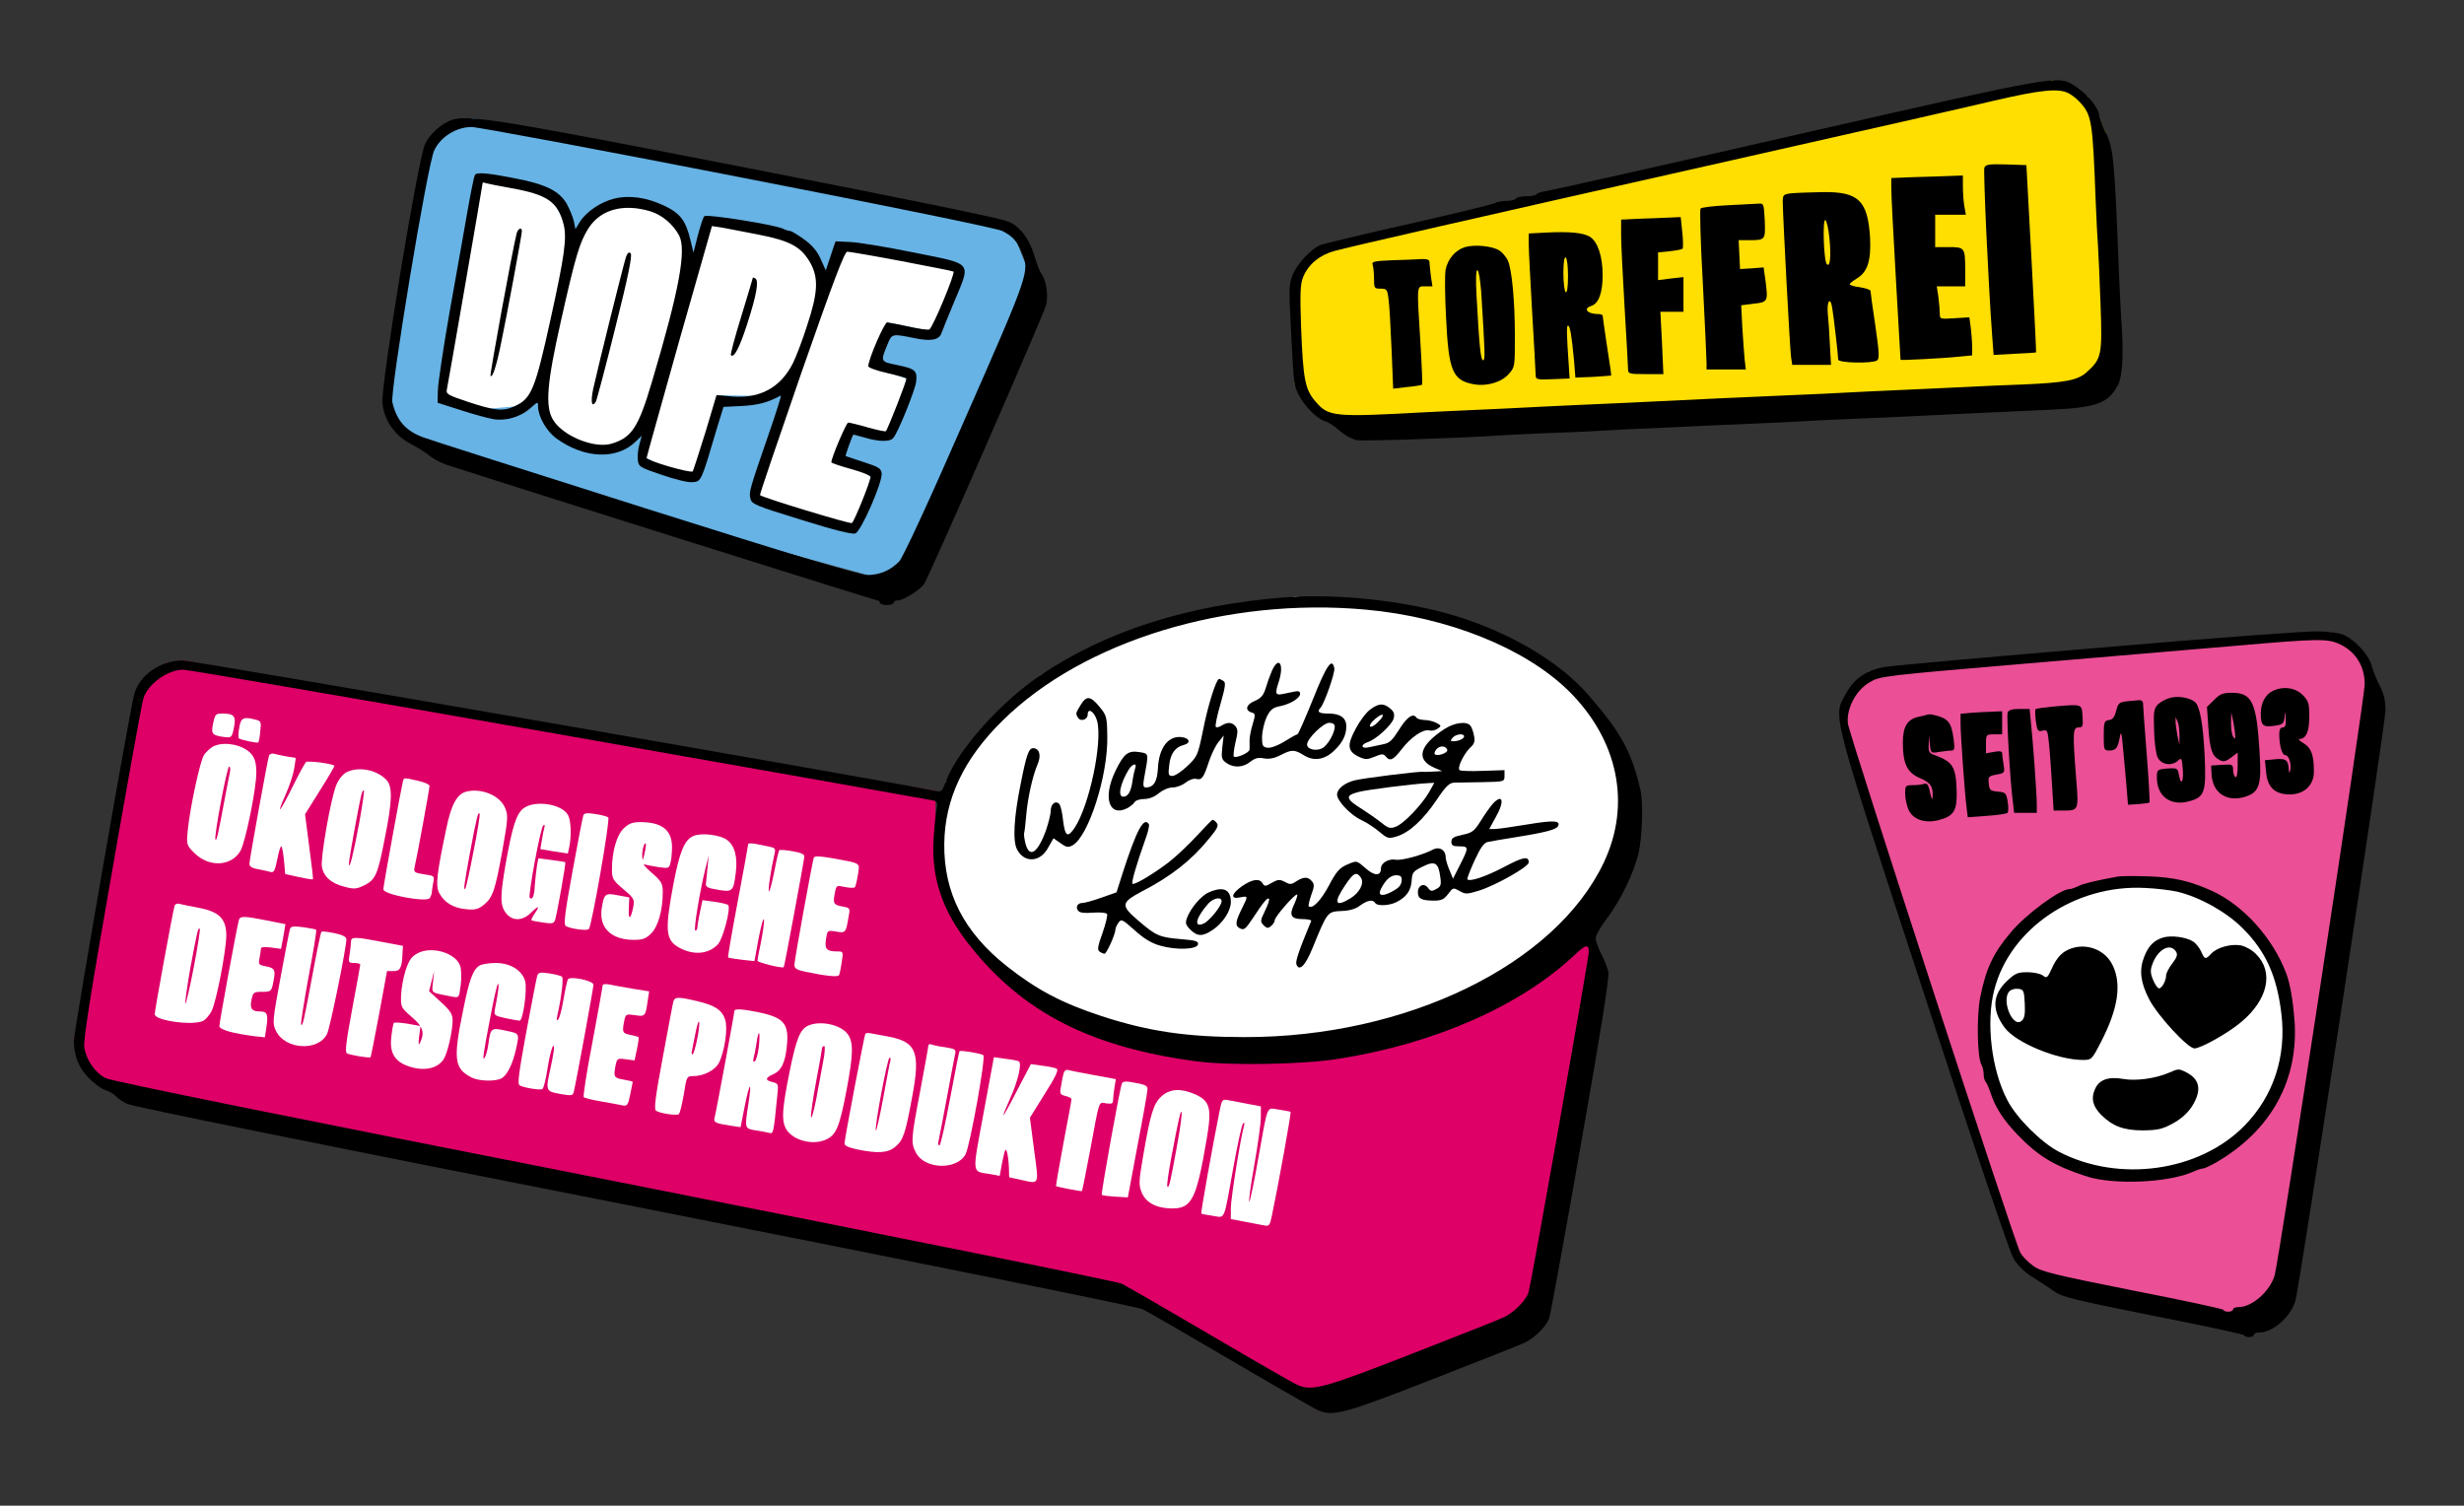 <?xml version="1.0" encoding="utf-8"?>
<!-- Generator: $$$/GeneralStr/196=Adobe Illustrator 27.6.0, SVG Export Plug-In . SVG Version: 6.00 Build 0)  -->
<svg version="1.1" id="Ebene_1" xmlns="http://www.w3.org/2000/svg" xmlns:xlink="http://www.w3.org/1999/xlink" x="0px" y="0px"
	 viewBox="0 0 1067 652" style="enable-background:new 0 0 1067 652;" xml:space="preserve">
<rect x="0" y="0" width="1067" height="652" fill="#333333" stroke="none"/>
<style type="text/css">
	.st0{fill:#FFFFFF;}
	.st1{fill:#DE0067;}
	.st2{fill:#EB4F96;}
	.st3{fill:#FFDE01;}
	.st4{fill:#67B3E5;}
</style>
<polygon class="st0" points="420,409.5 405.1,377.4 409.6,338.4 451,292.1 513.6,267.8 560.7,258.4 615.2,263.1 674.9,290 
	700.7,323.2 706.5,362.8 675.9,412.6 607,447.3 534,455.4 479.5,447.3 "/>
<g transform="translate(0,652) scale(0.1,-0.1)">
	<polygon class="st1" points="382,1854 320,2014 603.6,3562.5 724.1,3649.7 792,3660 4051,3095 4051,2746 4200,2425 4617.5,2148.3 
		5232.8,1954.2 5898.3,2025.2 6620,2336.6 6910,2457 6910,2258.5 6620,796.6 5710,412 4857,961 	"/>
	<polygon class="st2" points="8719,1070 7964.3,3426.5 8092.8,3611.2 10097.4,3782.3 10271,3636 10221.1,2981 9854.7,862.8 
		9725.4,802.5 8863.3,979.2 	"/>
	<polygon class="st3" points="5607,4855 5631.4,5373.3 5791.7,5470.2 8888.6,6171.8 9041.2,6101 9120,5944 9120,4876.9 
		8905.9,4790.8 5847.1,4684 5742,4694 	"/>
	<polygon class="st4" points="1656,4772 1878.6,5948.5 2044.6,6008.3 4367,5561 4490.4,5254.6 3893.9,3961.3 3755,4030 
		2295.2,4430.7 1706.1,4655.8 	"/>
	<path d="M7790,5939c-580-133-1072-243-1093-246c-20-3-40-9-43-14s-23-9-44-9s-42-4-45-10c-3-5-22-10-41-10s-42-4-52-10
		c-9-5-177-46-372-90s-367-85-382-91c-39-16-98-78-119-126c-14-33-17-60-14-130c12-249,16-321,22-348c12-60,82-144,135-161
		c13-3,40-22,60-40s53-36,73-40c30-5,433,8,630,21c33,2,128,7,210,10c83,3,182,7,220,10c39,3,131,7,205,10s171,8,215,10
		s145,7,225,10s177,8,215,10c39,3,129,7,200,10c72,3,175,8,230,10c92,5,334,16,660,31c194,9,246,28,287,108c20,40,25,137,13,298
		c-2,35-7,126-10,203c-18,470-23,520-55,589c-17,35-30,68-30,75c0,32-51,94-104,128C8911,6195,8932,6199,7790,5939z M8958,6116
		c15-8,37-25,48-38c52-56,56-80,69-428c3-80,8-167,10-195c2-27,7-140,11-250c8-223,5-238-59-296c-39-36-93-46-277-54
		c-80-3-183-7-230-10c-47-2-143-7-215-10c-71-3-170-8-220-10c-125-7-278-14-425-20c-69-3-170-8-225-10c-370-18-477-23-640-30
		c-71-3-164-8-205-10s-136-7-210-10s-171-8-215-10c-401-22-422-20-479,47c-45,52-53,96-62,323c-5,147-3,187,9,215
		c22,55,72,96,135,113c69,19,549,129,1757,401c501,113,996,225,1100,250C8837,6131,8915,6139,8958,6116z"/>
	<path d="M8593,5794c-5-14,17-504,34-730l6-81l91,5c50,2,92,5,93,6s-8,183-20,406l-22,405l-88,3C8613,5810,8599,5808,8593,5794z"/>
	<path d="M8288,5753l-98-4v-47c0-26,9-202,20-392s20-346,20-348c0-3,183,6,258,14l52,5v38c0,21-3,58-6,83l-6,44l-64-4
		c-63-4-64-4-64,20c0,14-3,46-6,72l-7,46h62h61v69c0,99-2,101-71,101h-59v70v70h66h67l-7,38c-3,20-6,58-6,85v47l-57-2
		C8411,5757,8341,5754,8288,5753z"/>
	<path d="M7758,5683c-35-4-38-7-38-36c0-58,31-641,36-674l5-33h84h84l-5,88c-2,48-6,108-9,134c-5,54,11,75,19,26c7-41,26-208,26-225
		c0-15,146-18,168-4c11,7,10,33-7,150c-12,79-21,146-21,151s-20,12-45,16c-25,3-45,9-45,13s13,14,29,24c48,28,64,77,59,178
		c-10,161-50,200-208,197C7838,5687,7778,5685,7758,5683z M7922,5489c8-78,3-128-11-113c-14,14-19,195-7,191
		C7910,5565,7918,5530,7922,5489z"/>
	<path d="M7478,5631c-58-3-110-9-114-14c-4-4,0-150,10-325c9-174,16-329,16-344v-28h85h85l-5,43c-2,23-7,85-10,138l-5,97l55,7
		c62,7,62,9,49,109l-7,48l-51-4l-51-3l-3,63l-3,62h45c71,0,71,1,68,85c-4,74-4,75-30,73C7597,5637,7537,5634,7478,5631z"/>
	<path d="M7103,5573l-83-4v-67c0-37,7-177,15-312s15-255,15-267c0-22,4-23,77-23h76l-6,135l-7,135h50h50v75v75l-55-6l-55-7v60v60
		l50,5c28,3,53,8,56,11s3,35-1,71l-7,66l-47-2C7206,5577,7148,5574,7103,5573z"/>
	<polygon class="st0" points="1896,4830 2056,5762 2374.3,5687.3 2480.2,5494.2 2635.4,5620 2800,5635.6 2931.9,5566.6 
		2983.6,5383.9 3036.2,5430 3050,5584 3483,5483 3566.3,5270.1 3618,5475 4158.4,5375.9 4077,5077 3842,5124 3760,4934 3925,4881 
		3868,4623 3695,4637 3631.8,4549.6 3770,4455 3704,4210 3250,4360 3431.8,4870.2 3321.5,4804.7 3103,4809 2999,4432 2800,4537 
		2800,4725.4 2752,4607 2587.1,4573.7 2404.4,4656.5 2345.8,4818.5 2227,4760 2070,4746.4 	"/>
	<path d="M6698,5513l-78-4v-47c0-26,7-159,15-297c8-137,15-259,15-270c0-18,6-20,73-17l74,3l-3,47c-10,145-11,182-4,182
		c9,0,16-45,26-150l6-75l77,3c42,3,77,5,78,6s-7,58-18,126c-10,69-19,128-19,133c0,4-9,7-19,7c-47,0-67,23-31,35c33,10,50,57,50,134
		c0,80-21,143-54,165C6858,5512,6799,5518,6698,5513z M6790,5324c0-48-4-73-10-69c-5,3-10,40-10,81c0,48,4,73,10,69
		C6786,5402,6790,5365,6790,5324z"/>
	<path d="M6344,5450c-42-13-75-52-84-98c-4-22-3-116,2-208c11-231,28-271,120-288c55-10,119,8,151,44c27,30,27,32,27,163
		c0,154-13,291-31,330c-7,14-23,34-36,42C6463,5455,6385,5462,6344,5450z M6414,5258c17-271,18-298,8-298s-16,59-28,278
		c-4,73-3,112,4,112C6403,5350,6410,5309,6414,5258z"/>
	<path d="M6027,5393c-75-3-88-6-83-19c3-9,6-36,6-60c0-42,1-44,29-44c26,0,29-3,34-47c4-27,9-124,13-217l7-169l60,7c33,3,62,8,65,10
		c2,3-1,84-7,181c-16,257-17,245,20,245h32l-7,46c-3,26-6,53-6,60c0,10-12,13-37,12C6132,5397,6075,5394,6027,5393z"/>
	<path d="M1958,6001c-45-15-96-60-117-104c-31-65-194-1054-185-1125c9-75,54-138,122-174c30-15,67-39,83-52c15-13,50-31,76-40
		c342-110,1854-586,1862-586c6,0,11-4,11-10c0-5,14-10,30-10c17,0,30,5,30,10c0,6,7,10,17,10c25,0,98,46,115,72
		c24,36,515,1160,528,1207c11,42,0,111-22,138c-5,6-18,39-28,73c-23,77-60,126-113,151c-26,12-469,103-1122,230
		C2165,6002,2029,6024,1958,6001z M3197,5754c654-127,1122-223,1143-234c44-22,65-45,85-93c34-82,34-84-245-718
		c-162-371-270-603-286-620c-38-39-84-59-139-59c-34,0-303,81-964,290c-504,160-935,297-958,306c-76,28-116,73-134,153
		c-10,47,152,1028,181,1089c27,59,96,102,162,102C2069,5970,2589,5873,3197,5754z"/>
	<path d="M2056,5762c-3-5-17-74-31-153s-48-274-77-434c-28-159-51-315-52-345l-1-54l100-32c55-18,118-35,141-39c54-9,117,9,159,46
		c35,31,35,31,35,8c1-44,37-107,80-138c120-87,260-93,342-14l27,26l-10-37c-6-20-9-51-7-67c3-30,8-33,103-65c58-20,114-34,134-32
		c38,3,37,1,106,235l28,91l81,4c70,4,111,15,167,45c4,2-20-74-53-169c-82-238-86-250-78-278c5-23,25-31,220-91c140-44,221-64,234-59
		c25,9,118,222,114,260c-3,22-13,28-78,49c-41,14-76,25-78,26c-2,2,26,82,33,92c0,1,23-4,50-12c59-18,109-19,123-2
		c21,24,93,203,99,242c6,50-2,58-85,75c-70,14-70,14-37,93c17,42,21,42,114,23c70-15,107-9,118,21c3,10,28,71,55,136
		c73,176,85,161-172,213c-118,24-244,45-278,46l-64,3l-21-63l-21-63l-22,49c-15,34-36,59-71,85c-28,20-56,37-62,37s-19,4-29,9
		c-30,17-332,65-342,55c-5-5-17-42-28-83l-19-75l-13,54c-20,85-44,116-113,149c-76,36-150,47-217,31c-58-14-123-58-149-101l-19-31
		l-7,34c-4,18-18,52-31,76c-33,56-92,85-230,111C2106,5772,2064,5775,2056,5762z M2215,5705c156-28,201-59,226-158
		c14-59,4-134-57-410c-67-305-83-344-157-377c-49-22-84-19-204,21c-84,28-92,33-88,52c5,21,155,888,155,895c0,2,6,2,13-1
		C2109,5725,2160,5715,2215,5705z M2816,5605c50-15,99-56,125-105c32-63,1-234-118-634c-58-196-87-241-174-267
		c-75-23-212,33-254,103c-35,57-27,158,34,428c63,281,81,341,119,401C2600,5613,2699,5640,2816,5605z M3285,5504
		c138-27,185-53,225-124c35-65,32-128-15-270c-20-63-48-136-61-162c-53-106-143-155-264-145l-67,6l-48-160c-27-87-52-164-55-170
		c-7-10-200,46-200,58c0,4,64,231,141,506l142,498l41-6C3147,5531,3219,5517,3285,5504z M3905,5389c121-23,222-43,224-45
		c8-8-91-246-105-251c-7-2-48,3-90,13c-43,9-84,17-92,18c-12,1-82-160-82-190c0-6,36-19,80-29c45-10,83-21,85-24c3-6-80-219-89-228
		c-2-3-38,5-78,16c-41,12-79,21-85,21c-8,0-73-152-73-172c0-3,38-16,85-29s85-28,85-34c0-18-71-194-81-200c-8-5-387,110-398,121
		c-2,2,79,240,179,529c138,395,187,525,199,525C3678,5430,3784,5412,3905,5389z"/>
	<path d="M2237,5508c-20-81-117-612-113-616c9-8,25,40,45,138c25,118,91,475,91,489C2260,5539,2242,5530,2237,5508z"/>
	<path d="M2711,5408c-9-25-118-463-142-571c-12-56-7-85,11-57c4,7,43,153,85,323c55,218,74,312,66,320
		C2724,5430,2718,5426,2711,5408z"/>
	<path d="M3260,5317c0-3-23-78-50-167c-28-90-48-166-45-168c13-14,37,31,70,133c41,127,52,189,36,199C3265,5318,3260,5319,3260,5317
		z"/>
	<path d="M5560,3933c-415-33-766-144-1050-334c-174-116-362-325-414-463c-16-43-20-47-45-41c-168,36-3218,565-3259,565
		c-98,0-189-64-211-147c-20-74-261-1461-261-1499c0-64,19-114,62-160c22-23,55-48,73-54s39-18,46-26c7-9,29-24,49-34
		c23-12,854-180,2196-444c1315-260,2175-434,2201-445c23-11,196-111,385-222s359-209,378-217c64-27,116-12,500,138
		c201,78,379,149,395,157c45,23,93,72,104,107c6,17,67,353,136,746c87,492,124,726,120,750c-4,19-18,54-31,79s-24,56-24,68
		s21,50,48,85c60,80,115,193,137,281c16,68,22,220,9,274c-38,167-84,251-228,416c-124,142-339,269-577,341
		C6084,3919,5788,3951,5560,3933z M5915,3880c354-32,688-166,877-351c215-212,273-491,153-744c-210-443-855-757-1555-756
		c-251,0-418,25-620,91c-171,56-281,114-410,216c-186,147-273,318-271,529c2,195,84,369,253,535C4692,3745,5314,3935,5915,3880z
		 M2423,3340c876-154,1603-283,1616-286c20-4,22-9,17-37c-4-18-10-75-13-128c-11-171,37-313,157-464c230-290,524-440,981-501
		c146-19,454-14,609,10c417,64,794,229,1030,452c46,44,60,47,60,12c0-29-249-1437-261-1474c-11-35-59-84-104-107
		c-16-8-194-79-395-157c-384-150-436-165-500-138c-19,8-189,106-378,217s-362,211-385,222c-26,11-886,185-2201,445
		c-1413,278-2172,432-2198,445c-46,23-85,79-93,134c-5,29,29,242,120,760c69,396,130,734,136,751c19,62,106,124,172,124
		C814,3620,1548,3494,2423,3340z"/>
	<path d="M5507,3613c-9-21-21-55-27-76c-9-28-20-41-46-52c-37-15-45-40-15-50c18-5,18-9,5-53c-8-26-14-58-13-72c0-14,1-30,0-36
		c-1-14-59-39-68-30c-3,3,0,31,7,61c11,44,11,57,0,70c-15,18-34,19-60,3c-10-7-22-9-25-6c-4,4,5,48,20,99c21,74,24,94,13,100
		c-7,5-16,9-19,9c-12,0-49-116-70-225c-22-106-24-111-67-152c-25-24-54-43-65-43c-17,0-19,5-14,45c5,51,26,80,63,89c32,8,26,30-9,34
		c-58,7-99-46-103-138c-3-55-19-80-52-80c-11,0-13,8-8,38c21,114,22,108-19,115c-50,8-68-6-104-80c-57-116-29-204,52-162
		c12,7,26,18,30,25c4,8,23,14,42,14c21,0,44,9,63,25c17,14,42,25,60,25c16,0,41,9,56,21s35,19,46,16c24-6,32,4,55,75
		c11,32,29,70,42,85l22,28l-6-51c-5-46-3-53,18-68c32-22,71-20,103,5c20,16,35,20,59,15c23-4,45,0,72,14c49,25,60,25,102-1
		c44-27,91-19,133,23c35,34,50,66,50,103c0,36-26,55-76,55c-43,0-53,7-35,26c16,18,63,151,59,170c-9,49-34,13-92-133
		c-34-84-64-153-68-153s-29-14-56-31c-29-18-60-29-73-27c-21,3-24,8-24,48c1,25,10,63,20,85c16,32,27,41,58,47c45,9,87,35,87,54
		c0,10-8,13-25,9c-14-3-36-7-49-10c-33-7-36,0-18,54C5562,3646,5537,3682,5507,3613z M5780,3374c0-28-30-81-54-94c-27-14-66-5-66,16
		c0,25,70,94,96,94C5771,3390,5780,3384,5780,3374z M4916,3194c-3-9-9-34-12-57c-7-47-20-67-40-67c-25,0-13,57,24,118
		C4904,3213,4925,3218,4916,3194z"/>
	<path d="M4680,3468c-23-38-23-38-11-57c11-17,41-7,41,14c0,33,30,13,41-27c24-92-33-364-97-462c-31-46-42-39-51,35
		c-3,30-10,59-15,66c-15,19-38,3-38-28c0-15-10-54-21-86c-36-98-71-120-88-57c-5,19-8,41-6,47c2,7,6,41,9,77c6,73,27,168,49,220
		c17,38,8,70-19,70c-19,0-29-28-53-149c-31-151-36-252-17-289c31-60,100-57,134,6l24,42l30-21c25-18,33-20,52-10
		c69,37,154,302,151,470c-1,85-3,93-32,128C4723,3507,4705,3509,4680,3468z"/>
	<path d="M5934,3448c-17-12-45-49-63-83c-39-72-36-98,13-122c29-13,36-13,68,0s38,14,49,1c18-22,32-16,69,32c41,53,93,88,120,81
		c10-3,27,1,36,8c16,11,16,13-5,24c-12,7-36,13-52,13c-16,1-32,5-35,10c-14,22-42,3-75-51c-30-47-42-59-70-64c-19-4-46-10-61-13
		c-34-8-38,11-6,22c36,11,106,75,113,103c5,19,1,30-15,43C5991,3476,5971,3475,5934,3448z M5967,3393c-14-15-30-23-34-19s5,19,21,32
		C5991,3438,6002,3427,5967,3393z"/>
	<path d="M6255,3363c-109-71-125-132-45-167l35-15l-35-2c-19-1-42-2-50-1c-24,1-252-27-293-37c-45-11-77-37-77-62
		c0-27,59-89,105-110c22-10,57-33,77-50c36-30,40-32,76-21c54,16,115,72,173,158c41,61,55,74,77,75c15,0,70,1,122,2c94,2,95,2,95,27
		v25l-92-3c-50-2-96-1-102,3c-13,8,18,72,47,99c16,14,20,26,15,50c-3,17-10,37-16,44C6351,3398,6298,3391,6255,3363z M6340,3331
		c0-10-24-21-47-21c-13,0-13,3-3,15C6303,3341,6340,3346,6340,3331z M6267,3273c5-13-43-30-54-19c-3,3,0,13,7,21
		C6235,3293,6261,3291,6267,3273z M6188,3089c-31-54-110-137-144-149c-23-9-32-7-63,18c-20,16-56,41-81,57c-73,45-77,60-19,75
		c35,10,241,36,307,39l23,1L6188,3089z"/>
	<path d="M6463,3038c-11-13-34-45-51-73c-28-44-36-51-79-60c-38-8-48-14-48-30s7-20,35-20c41,0,41-4,1-83l-29-57l-16,39
		c-9,21-16,46-16,56c0,29-27,45-53,32c-44-24-137-49-161-45c-32,6-66-13-66-38c0-33-28-33-65,0c-42,36-38,36-86,15
		c-30-14-44-31-75-90c-34-64-72-103-87-88c-2,3,3,24,11,48c14,37,14,47,3,60c-17,20-35,20-67,0c-22-15-28-15-50-3c-23,12-30,11-57-4
		c-27-16-31-16-39-3c-13,24-45,19-89-11c-48-34-52-58-9-49c35,7,35,6,11-42c-32-64-34-80-12-92c18-9,24-4,55,42c47,72,65,93,71,86
		c3-3-4-26-17-52c-21-43-21-47-6-63c14-13,20-14,32-3c9,7,16,18,16,25c0,15,90,118,97,111c3-2-3-20-12-40c-24-50-15-66,36-66
		c22,0,39-4,37-8c-54-130-69-175-64-188c12-32,38-7,70,71c64,157,64,157,124,160c36,1,63,9,82,24c32,23,55,27,65,11c9-15,62-12,93,4
		c43,22,62,50,65,92c2,35,6,41,47,61c54,27,69,18,77-45c5-34,2-42-18-52c-19-11-24-10-35,5c-17,23-44,12-44-19c0-28,16-36,71-36
		c31,0,43,6,60,29c21,28,22,28,49,13c26-15,32-15,87,2c72,23,213,103,213,121c0,29-23,25-106-19c-80-42-148-65-160-54
		c-2,3,12,39,31,81c26,56,41,78,58,81c12,3,67,12,123,21c119,19,171,32,180,46c15,26-17,28-131,9c-66-11-130-20-143-20h-23l29,53
		C6517,3052,6507,3086,6463,3038z M5894,2718c14-24-7-64-46-88c-67-41-75-20-22,58C5862,2742,5875,2747,5894,2718z M6070,2713
		c0-26-11-38-48-57c-40-20-57-13-41,17c20,38,41,57,66,57C6062,2730,6070,2724,6070,2713z"/>
	<path d="M5182,2900c-35-38-89-89-120-113c-69-53-151-101-158-94c-6,5,20,92,55,190c12,32,19,62,16,68c-22,34-53-25-113-210l-27-85
		l-65-23c-36-13-73-23-82-23c-22,0-32-18-19-34c7-9,28-11,65-8c31,2,56,0,60-6c3-6-6-43-20-83c-21-58-23-73-12-80c7-5,17-9,21-9
		c9,0,47,85,47,104c0,7,6,20,13,30c13,18,17,15,70-32c40-36,72-56,111-67c69-20,160-17,164,6c2,13-11,17-71,22c-96,8-110,14-185,78
		c-80,68-79,80,13,129c126,65,215,135,291,229c35,42,42,56,33,67c-6,8-14,14-18,14C5248,2970,5217,2938,5182,2900z"/>
	<path d="M5235,2656c-33-14-79-68-95-111c-8-22-6-30,15-51c30-30,53-30,96-1c45,30,79,83,79,121C5330,2669,5297,2683,5235,2656z
		 M5290,2617c0-20-52-84-77-96c-46-21-35,25,20,87C5256,2632,5290,2638,5290,2617z"/>
	<path class="st0" d="M923,3388c-10-47-5-53,52-60c27-3,30,0,38,41c10,50,1,61-50,61C934,3430,931,3427,923,3388z"/>
	<path class="st0" d="M1036,3369c-4-23-5-44-2-46c7-7,80-22,84-18c3,2,7,24,9,48c5,40,3,45-18,50C1054,3418,1043,3412,1036,3369z"/>
	<path class="st0" d="M922,3287c-12-7-29-23-38-35c-17-24-62-232-71-329c-6-61-5-63,29-97c63-63,160-58,199,9c22,38,69,269,69,339
		c0,39-6,61-20,79C1057,3295,969,3312,922,3287z M996,3178c-3-13-12-61-21-108c-31-167-37-192-42-186c-8,8,50,316,59,316
		C997,3200,998,3190,996,3178z"/>
	<path class="st0" d="M1165,3248c-7-21-85-452-85-469c0-11,12-19,38-23c20-4,45-9,54-12c14-4,19,6,29,56c6,33,14,58,18,55
		c3-4,8-32,11-63l5-57l59-13c32-7,60-11,61-10c2,2-6,66-16,142l-18,140l65,104c36,57,64,105,62,106c-11,10-115,23-123,16
		c-5-5-32-54-59-109c-55-111-74-131-28-29c16,36,32,85,36,110l7,46l-38,6c-21,4-46,9-56,12C1178,3259,1168,3255,1165,3248z"/>
	<path class="st0" d="M1499,3175c-15-8-34-32-43-55c-24-60-69-317-62-354c8-43,41-72,98-86c41-11,52-10,85,6c49,24,59,47,89,202
		c33,163,34,224,9,253C1633,3187,1551,3203,1499,3175z M1555,2954c-25-135-43-205-44-174c-1,16,46,271,55,303c3,10,8,17,10,14
		C1578,3095,1569,3030,1555,2954z"/>
	<path class="st0" d="M1745,3138c-6-22-85-453-85-469c0-23,188-58,201-38c5,8,9,19,9,25s3,25,6,41c6,30,5,31-40,37
		c-41,6-45,10-41,29c10,41,65,342,65,354c0,6-23,16-50,22C1747,3153,1750,3153,1745,3138z"/>
	<path class="st0" d="M2023,3093c-43-9-69-55-91-164c-41-195-46-243-31-274c21-42,61-67,116-72c39-4,53-1,77,18c39,31,50,61,81,234
		c25,140,26,153,12,187C2165,3074,2089,3107,2023,3093z M2050,2831c-16-84-32-156-35-159c-9-9-6,11,20,155c28,149,36,184,42,168
		C2079,2989,2067,2915,2050,2831z"/>
	<path class="st0" d="M2266,3019c-30-24-47-76-76-238c-25-145-25-181,1-215c28-36,72-35,110,3c32,32,38,29,13-7c-9-13-14-25-13-27
		c2-2,25-6,51-10c40-6,47-4,52,12c10,35,47,245,44,249c-2,2-29,6-60,10l-57,7l-6-34c-3-19-7-55-9-81c-2-47-10-67-22-56
		c-8,9,46,301,58,313c7,7,8,3,5-10c-3-11-8-36-11-56l-6-36l59-10l60-9l6,28c10,45,8,114-5,138C2434,3039,2315,3057,2266,3019z"/>
	<path class="st0" d="M2526,2989c-3-8-24-117-47-243c-33-180-39-230-29-236c20-12,92-22,100-13c13,15,93,474,84,483
		c-5,5-30,11-56,15C2542,3001,2529,2999,2526,2989z"/>
	<path class="st0" d="M2700,2932c-30-30-50-101-50-177c0-40,4-47,50-86c44-37,48-44,43-73c-11-57-23-64-20-11l2,49l-49,9
		c-55,11-60,7-70-54c-14-86,40-139,139-139c38,0,52,5,75,28c30,30,50,101,50,177c0,39-4,47-47,85c-27,23-41,40-32,37s37-8,61-12
		c42-6,46-5,51,17c4,12,7,44,7,71c0,72-44,107-136,107C2738,2960,2723,2954,2700,2932z M2791,2824c-7-31-9-34-10-12
		c-1,27,9,62,15,55C2799,2865,2796,2845,2791,2824z"/>
	<path class="st0" d="M3003,2900c-39-16-60-68-87-209c-37-197-34-241,22-273c63-36,130-31,171,13c22,24,57,157,44,170
		c-4,4-31,10-59,14l-52,7l-11-52c-6-28-11-58-11-65c0-8-4-15-9-15c-9,0,20,174,44,270l14,55l-5-50c-2-27-6-59-7-70c-2-16,7-21,52-28
		c63-11,67-7,77,72c9,70-4,119-38,144C3118,2905,3037,2915,3003,2900z"/>
	<path class="st0" d="M3240,2865c0-4-20-115-45-247s-44-242-42-244c1-2,28-6,59-10l55-6l18,98c11,55,20,91,23,82c2-10-4-52-12-94
		c-9-42-16-80-16-84c0-8,109-35,114-28c3,3,85,444,89,478c1,11-13,17-51,24c-29,5-55,7-58,4c-2-3-12-44-21-92c-9-47-20-86-23-86
		c-6,0,9,99,25,167c4,18,0,22-25,27c-17,3-43,9-60,12C3254,2869,3240,2868,3240,2865z"/>
	<path class="st0" d="M3524,2806c-7-22-84-444-84-464c0-16,10-22,48-30c85-18,140-24,145-15c3,4,8,29,12,56c7,47,7,47-21,47
		c-45,0-54,11-47,54c6,38,6,38,44,32c41-7,42-6,54,66c7,36,6,37-29,43c-37,7-40,13-30,62c6,29,7,30,42,22c21-4,40-5,44-1
		c3,4,9,28,13,54c8,54,18,48-113,72C3549,2813,3527,2814,3524,2806z"/>
	<path class="st0" d="M756,2598c-7-22-86-453-86-470c0-28,168-51,211-28c10,6,26,24,35,41c21,41,63,260,64,327c0,73-30,104-120,121
		c-36,7-73,14-83,17C768,2609,758,2605,756,2598z M839,2331c-17-89-34-160-36-157c-3,3,7,72,21,153c30,160,34,178,41,171
		C868,2496,856,2420,839,2331z"/>
	<path class="st0" d="M1035,2538c-7-20-85-444-85-461c0-16,58-32,151-44l46-5l7,46c8,53,3,66-27,66c-37,0-46,12-38,50
		c7,33,9,35,46,35c36,0,40,3,46,30c14,64,11,72-27,80c-34,6-36,8-30,37c3,17,6,35,6,41s17,7,43,4l44-6l10,53l9,54l-80,16
		C1059,2553,1041,2554,1035,2538z"/>
	<path class="st0" d="M1256,2498c-3-7-21-102-41-210c-35-189-36-199-20-232c39-81,182-90,221-14c13,25,84,373,84,411
		c0,10-17,19-51,26c-29,6-54,9-57,6c-3-2-20-85-38-182c-39-208-43-227-50-220c-3,2,12,95,32,206c21,110,36,203,33,205
		c-2,2-28,7-56,11C1273,2510,1259,2509,1256,2498z"/>
	<path class="st0" d="M1520,2443c0-10-3-35-6-55c-6-36-5-38,20-38c14,0,26-3,26-7c0-5-16-91-35-193c-25-134-32-186-23-191
		c13-8,98-22,103-17c1,2,18,86,37,188l34,185h27c30-1,38,14,40,77l2,32l-90,17C1537,2464,1520,2464,1520,2443z"/>
	<path class="st0" d="M1810,2393c-28-15-38-29-53-73c-10-30-19-79-20-108c-2-53-1-55,46-96c49-42,57-67,36-111c-6-14-8-7-4,26l6,46
		l-56,10c-31,5-58,7-60,3c-2-3-7-29-10-56c-9-67,10-106,65-128c76-30,147-13,168,41c17,41,31,113,32,152c0,29-8,43-51,82l-51,47
		l11,43l11,44l-5-47c-5-51-14-45,84-64c29-5,29-5,36,50c4,30,3,67-2,83C1974,2393,1872,2424,1810,2393z"/>
	<path class="st0" d="M2077,2339c-29-17-45-61-72-196c-43-211-38-250,37-289c32-16,101-18,129-4c26,14,50,64,65,133
		c13,65,16,61-56,76c-52,11-56,8-65-59c-3-25-11-52-16-60c-11-17-8,9,27,189c13,68,26,126,30,130c7,6,1-40-12-105c-6-31-5-32,45-43
		c29-6,56-11,61-11c15,0,34,136,24,172c-14,47-64,78-128,78C2118,2350,2087,2345,2077,2339z"/>
	<path class="st0" d="M2326,2293c-3-10-24-119-47-242c-32-175-39-225-29-231c17-10,89-22,99-16c5,3,14,40,21,83c11,74,29,130,29,93
		c0-8-6-44-14-80c-23-105-23-105,40-117c52-9,56-8,60,11c11,44,85,449,85,462c0,17-101,39-111,23c-3-6-12-46-19-88s-17-80-23-86
		c-6-7-8-2-4,15c18,79,28,163,21,170c-5,5-30,11-56,15C2338,2311,2331,2309,2326,2293z"/>
	<path class="st0" d="M2610,2254c0-5-20-115-44-244c-25-129-42-238-38-241c4-4,36-12,72-18s77-14,92-17c24-5,27-2,37,46
		c6,28,11,53,11,55s-18,6-40,10c-42,7-44,12-34,63c6,28,8,30,44,25l38-5l10,48c6,27,9,50,7,53c-2,2-19,6-37,10c-34,7-35,11-23,69
		c5,20,10,21,44,16c44-7,46-5,55,57l7,46l-68,11c-37,6-83,14-100,18C2625,2260,2610,2259,2610,2254z"/>
	<path class="st0" d="M2916,2183c-3-10-23-119-46-242c-32-171-39-226-29-231c16-11,88-22,98-15c5,2,14,41,22,85c12,78,13,80,41,80
		c45,0,95,26,111,57c25,50,40,150,27,188c-14,42-43,61-122,80C2937,2204,2922,2204,2916,2183z M3020,2025c-7-36-16-67-20-70
		c-5-3-6,3-4,12c2,10,8,44,15,76c6,32,13,56,16,53S3027,2061,3020,2025z"/>
	<path class="st0" d="M3180,2142c0-12-80-444-86-464c-5-18,5-23,72-33l41-6l18,91c21,106,32,114,16,11c-17-109-17-108,32-116
		c23-3,49-9,59-11c17-5,18,1,33,152c7,60,6,62-19,68c-34,8-33,18,2,34c35,15,52,50,59,119c11,99-11,126-120,149
		C3215,2151,3180,2153,3180,2142z M3286,1986c-4-31-12-59-18-62c-6-4-8,1-5,12s9,41,13,67c3,26,9,46,11,43
		C3290,2043,3289,2016,3286,1986z"/>
	<path class="st0" d="M3503,2080c-38-15-54-55-84-202c-31-155-35-204-18-241c23-51,112-79,173-53c47,20,61,53,92,216
		c30,158,30,209,4,243C3639,2083,3555,2101,3503,2080z M3564,1920c-7-38-21-112-30-162c-10-51-20-85-22-76c-2,10,8,79,22,154
		c14,76,26,141,26,146c0,4,4,8,9,8S3572,1959,3564,1920z"/>
	<path class="st0" d="M3747,2043c-4-7-85-430-90-473c-1-11,14-18,53-27c92-19,135-16,167,11c34,28,44,57,73,216
		c36,191,19,237-97,260c-32,6-68,13-80,15C3761,2048,3749,2047,3747,2043z M3856,1928c-3-7-16-80-31-161s-30-146-32-143
		c-8,8,50,316,59,316C3856,1940,3858,1934,3856,1928z"/>
	<path class="st0" d="M4020,1992c0-6-16-93-35-195c-40-210-41-226-19-268c37-73,177-77,215-8c20,39,89,423,77,430
		c-13,8-98,22-103,17c-2-2-20-94-41-206c-21-111-41-202-46-202s-7,8-4,18c2,9,19,94,36,187c17,94,34,180,36,191c5,19,0,22-42,29
		c-25,3-53,9-60,12C4026,2000,4020,1998,4020,1992z"/>
	<path class="st0" d="M4259,1699c-50-271-52-250,28-263l42-8l12,64c11,52,14,59,20,38c4-14,7-44,8-67l1-41l50-11c83-18,79-27,58,129
		l-18,140l64,103c46,72,61,104,52,109c-7,4-35,10-62,13l-50,7l-58-111c-31-61-59-111-61-111s11,33,29,73c34,74,52,152,38,161
		c-5,3-31,8-58,11l-50,7L4259,1699z"/>
	<path class="st0" d="M4606,1873c-3-10-8-35-11-55c-7-34-5-38,19-44c14-3,26-10,26-14c0-5-16-91-35-191c-19-101-33-184-32-185
		c5-4,110-24,112-22s17,80,35,173c43,231,36,212,71,207c23-3,29-1,29,14c0,11,3,35,6,55l6,36l-98,18c-55,10-104,20-111,22
		C4617,1889,4609,1883,4606,1873z"/>
	<path class="st0" d="M4858,1828c-10-27-91-478-87-482c3-3,29-6,59-8l54-3l42,225c24,124,43,233,43,242c1,17-9,22-70,32
		C4874,1839,4861,1836,4858,1828z"/>
	<path class="st0" d="M5030,1773c-35-32-48-74-80-260c-19-110-19-125-6-157c18-44,64-68,129-69c88-1,108,38,153,304
		c22,130,14,161-50,190C5115,1808,5067,1806,5030,1773z M5095,1548c-28-154-33-174-40-166c-3,3,4,54,15,114c35,186,43,219,47,207
		C5119,1696,5110,1627,5095,1548z"/>
	<path class="st0" d="M5281,1708c-33-166-82-440-79-443c1-2,24-6,50-10c55-8,46-29,89,210c18,99,36,185,42,190c6,6,7,3,4-10
		c-15-53-57-315-57-356v-48l58-11c31-6,69-13,84-16c24-5,27-2,36,43c27,127,84,444,81,448c-2,2-25,6-51,10c-55,8-46,30-89-210
		c-17-99-35-184-39-188c-4-5,5,65,21,155c16,89,29,184,29,210v47l-57,11c-32,6-70,13-85,16C5293,1761,5291,1758,5281,1708z"/>
	<path d="M9090,3715c-476-40-892-77-926-83c-80-13-134-49-170-115c-57-104-72-48,335-1292c214-655,374-1128,390-1155
		c17-28,47-58,82-80c31-19,74-47,96-63c34-24,90-37,429-105c214-42,391-80,392-84c5-12,42-10,42,2c0,6,11,10,25,10
		c58,0,135,69,155,137c19,69,390,2499,390,2557c0,42-7,71-24,105c-14,25-29,64-35,87c-12,45-64,104-114,131c-21,11-61,18-117,19
		C9993,3788,9566,3756,9090,3715z M10137,3728c66-33,103-95,103-171c0-60-370-2489-390-2560c-20-68-97-137-155-137c-14,0-25-4-25-10
		c0-12-37-14-42-2c-1,4-178,42-393,84c-341,68-395,81-430,106c-21,15-47,41-56,57c-25,43-741,2242-747,2292c-7,64,35,145,95,179
		c44,26,57,28,671,80c345,29,753,64,907,77C10044,3755,10081,3756,10137,3728z"/>
	<path d="M9840,3527c-31-16-50-52-50-97c0-51,9-60,57-53c38,5,42,8,46,37s4,29,5-6c2-28-2-38-13-38c-10,0-15-10-15-29
		c0-49,12-91,26-91c16,0,28-40,21-67c-3-13-5-11-6,7c-2,39-13,47-60,42l-43-4l5-51c6-67,38-97,103-97c62,0,104,40,104,98
		c0,72-11,103-44,123c-17,10-26,19-19,19c29,0,43,32,43,96c0,59-3,68-29,95C9938,3543,9885,3550,9840,3527z"/>
	<path d="M9588,3489l-31-30l6-90c7-97,16-122,48-140c18-9,27-7,50,10l29,22v-56c0-35-4-54-10-50c-5,3-10,17-10,31c0,24-3,25-47,22
		l-48-3l2-40c5-79,66-119,143-96c63,19,74,50,65,190c-13,221-32,261-121,261C9627,3520,9613,3515,9588,3489z M9679,3335
		c1-17-1-17-9-5c-5,8-9,35-9,60l1,45l9-40C9675,3373,9679,3346,9679,3335z"/>
	<path d="M9401,3499c-18-4-43-17-55-28c-19-19-21-31-18-113c1-50,8-102,15-117c15-32,60-40,87-16c17,15,18,14,22-32c5-56-7-80-16-31
		c-6,32-7,33-51,30c-44-4-45-5-45-39c0-81,59-125,139-103c68,18,75,39,68,196c-7,141-21,216-42,234C9483,3498,9437,3507,9401,3499z
		 M9438,3335v-40l-9,40c-4,22-8,49-8,60v20l9-20C9435,3384,9438,3357,9438,3335z"/>
	<path d="M9209,3483c-32-4-37-8-45-41c-7-27-15-38-31-40c-21-3-23-9-23-68c0-61,1-64,24-64c29,0,37,11,46,60c5,28,8,16,14-55
		c5-49,11-124,15-165l6-75l45,3c25,2,47,5,48,7c2,2-3,96-12,209c-9,114-16,213-16,221s-8,14-17,13C9253,3487,9229,3485,9209,3483z"
		/>
	<path d="M8898,3461c-43-4-80-9-83-12s-2-27,1-52c6-42,9-46,29-41c21,5,22,1,28-58c4-35,9-114,13-175l7-113h41c68,0,68,0,56,145
		c-15,193-14,215,11,215c18,0,20,5,17,48C9015,3472,9018,3471,8898,3461z"/>
	<path d="M8694,3435c-6-15,11-306,23-392l5-43h49h49v38c0,43-17,279-26,360l-5,52h-45C8713,3450,8698,3445,8694,3435z"/>
	<path d="M8533,3433l-43-4v-42c0-49,18-304,26-364l5-42l82,6c45,3,86,9,90,13s5,25,1,48c-6,38-9,41-43,44c-32,3-36,6-39,35
		c-3,30-1,32,34,39c35,6,36,8,30,43c-3,20-6,42-6,49c0,9-10,11-35,6l-35-6v41c0,40,1,41,35,41h35v50v50l-47-2
		C8596,3437,8556,3435,8533,3433z"/>
	<path d="M8345,3425c-5-2-22-6-37-9c-49-11-68-42-68-113c0-90,19-129,73-152c47-20,58-36,56-79c-1-20-4-16-11,16c-7,33-13,42-25,38
		c-8-3-30-6-49-6c-32,0-34-2-34-35c0-20,6-51,14-70c19-44,72-62,132-46c65,17,79,41,77,124c-3,107-16,128-95,157c-24,8-28,14-26,47
		l1,38l4-39c4-38,5-38,41-32c20,3,44,6,53,6c13,0,14,8,9,48c-10,76-23,92-90,107C8362,3427,8351,3427,8345,3425z"/>
	<polygon class="st0" points="8647.8,1722.7 8593.3,2066 8647.8,2380.1 8905.2,2617.2 9225.4,2695.4 9484,2675.8 9670.1,2582.7 
		9837.5,2380.1 9936,2103 9876.3,1774.8 9609,1522.3 9314,1436.1 9035,1426 	"/>
	<path d="M9170,2724c-94-17-148-30-170-41c-14-7-31-13-38-13c-41,0-188-108-255-188c-76-90-107-156-132-281c-16-80-13-258,5-291
		c6-10,10-29,10-42s4-28,9-33c5-6,14-27,21-48c20-62,56-118,118-182c90-93,157-133,297-179c117-38,355-28,462,20c17,8,36,14,43,14
		c6,0,32,12,58,27c237,138,357,356,338,616c-7,86-19,158-36,202c-58,154-186,295-321,357c-96,43-164,59-274,63
		C9245,2727,9184,2727,9170,2724z M9427,2659c98-23,214-88,284-158c100-100,148-205,168-369c23-186-34-359-160-487
		c-195-199-544-248-804-112c-76,40-181,144-222,222c-69,131-94,337-57,479c68,265,350,456,651,441C9337,2673,9400,2665,9427,2659z"
		/>
	<path d="M9366,2460c-40-13-63-36-82-86c-21-55-15-108,22-180c36-71,168-214,197-214c29,1,145,66,202,114c116,97,143,217,64,295
		c-16,17-46,33-65,37c-44,8-104-9-129-36c-24-26-28-25-43,9c-7,16-23,36-35,44C9467,2462,9402,2471,9366,2460z M9423,2399
		c8-12,4-25-16-51c-15-19-27-43-27-52c0-23-18-56-31-56c-5,0-17,16-25,36c-12,28-13,43-4,67C9343,2409,9398,2439,9423,2399z"/>
	<path d="M8942,2400c-21-13-41-38-55-70c-21-45-23-48-41-34c-11,8-41,14-67,14c-42,0-53-5-88-38c-63-60-67-124-11-201
		c48-66,229-141,340-141c37,0,39,2,78,78c73,141,90,247,52,329C9115,2415,9016,2445,8942,2400z M8768,2174c2-47-1-64-14-75
		c-39-32-89,92-52,129c7,7,24,12,38,10C8763,2235,8765,2231,8768,2174z"/>
	<path d="M9393,1875c-60-26-145-37-200-27c-65,11-105-4-122-47c-17-39-8-72,28-109c50-49,97-67,181-67c64,1,83,5,129,30
		c37,20,64,45,83,74c43,68,35,116-22,146C9435,1893,9434,1893,9393,1875z"/>
</g>
</svg>
